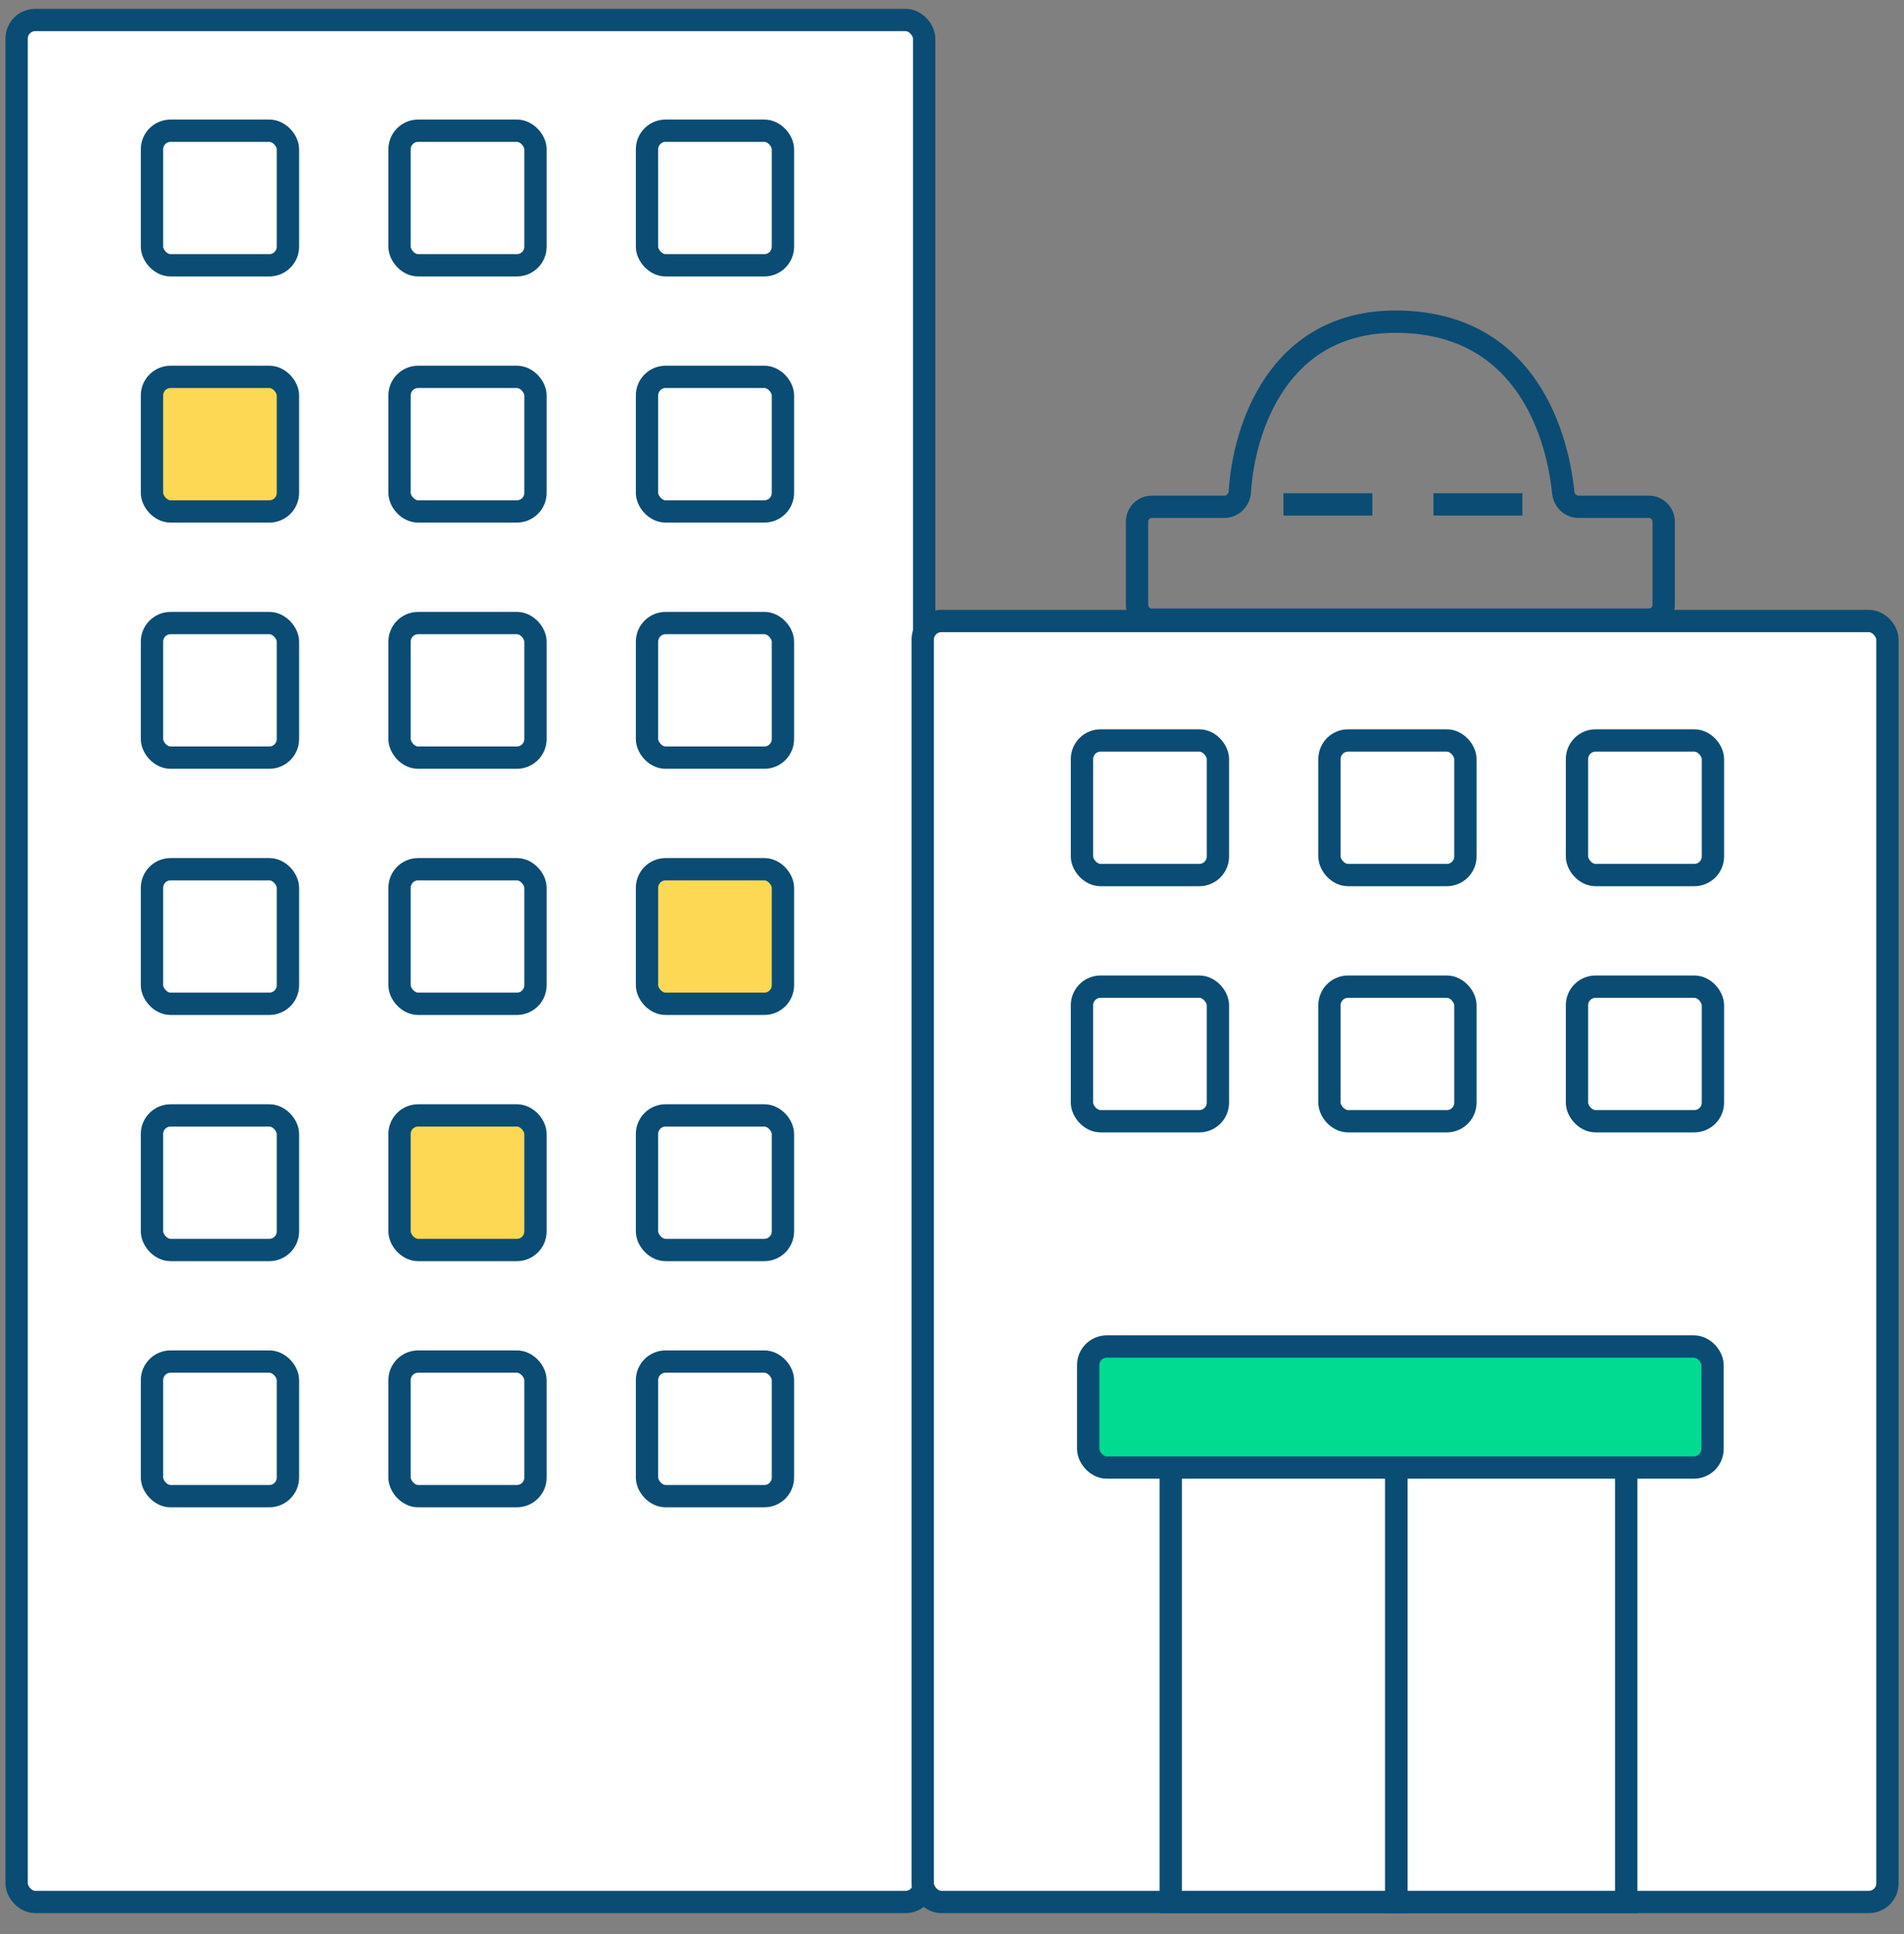 <svg width="64" height="65" viewBox="0 0 64 65" fill="none" xmlns="http://www.w3.org/2000/svg">
<rect x="0" y="0" width="64" height="65" fill="#808080" stroke="none"/>
<rect x="0.559" y="0.672" width="30.505" height="63.25" rx="0.625" fill="white" stroke="#0B4C74" stroke-width="0.75"/>
<rect x="31.016" y="20.871" width="32.427" height="43.051" rx="0.625" fill="white" stroke="#0B4C74" stroke-width="0.75"/>
<rect x="5.109" y="4.393" width="4.569" height="4.523" rx="0.625" fill="white" stroke="#0B4C74" stroke-width="0.75"/>
<rect x="13.43" y="4.393" width="4.569" height="4.523" rx="0.625" fill="white" stroke="#0B4C74" stroke-width="0.75"/>
<rect x="21.748" y="4.393" width="4.569" height="4.523" rx="0.625" fill="white" stroke="#0B4C74" stroke-width="0.75"/>
<rect x="5.109" y="12.666" width="4.569" height="4.523" rx="0.625" fill="#FDD854" stroke="#0B4C74" stroke-width="0.75"/>
<rect x="13.43" y="12.666" width="4.569" height="4.523" rx="0.625" fill="white" stroke="#0B4C74" stroke-width="0.75"/>
<rect x="21.748" y="12.666" width="4.569" height="4.523" rx="0.625" fill="white" stroke="#0B4C74" stroke-width="0.75"/>
<rect x="5.109" y="20.94" width="4.569" height="4.523" rx="0.625" fill="white" stroke="#0B4C74" stroke-width="0.75"/>
<rect x="13.43" y="20.94" width="4.569" height="4.523" rx="0.625" fill="white" stroke="#0B4C74" stroke-width="0.75"/>
<rect x="21.748" y="20.94" width="4.569" height="4.523" rx="0.625" fill="white" stroke="#0B4C74" stroke-width="0.75"/>
<rect x="5.109" y="29.213" width="4.569" height="4.523" rx="0.625" fill="white" stroke="#0B4C74" stroke-width="0.75"/>
<rect x="13.43" y="29.213" width="4.569" height="4.523" rx="0.625" fill="white" stroke="#0B4C74" stroke-width="0.75"/>
<rect x="21.748" y="29.213" width="4.569" height="4.523" rx="0.625" fill="#FDD854" stroke="#0B4C74" stroke-width="0.75"/>
<rect x="5.109" y="37.487" width="4.569" height="4.523" rx="0.625" fill="white" stroke="#0B4C74" stroke-width="0.75"/>
<rect x="13.43" y="37.487" width="4.569" height="4.523" rx="0.625" fill="#FDD854" stroke="#0B4C74" stroke-width="0.75"/>
<rect x="21.748" y="37.487" width="4.569" height="4.523" rx="0.625" fill="white" stroke="#0B4C74" stroke-width="0.75"/>
<rect x="5.109" y="45.76" width="4.569" height="4.523" rx="0.625" fill="white" stroke="#0B4C74" stroke-width="0.75"/>
<rect x="13.43" y="45.76" width="4.569" height="4.523" rx="0.625" fill="white" stroke="#0B4C74" stroke-width="0.75"/>
<rect x="21.748" y="45.76" width="4.569" height="4.523" rx="0.625" fill="white" stroke="#0B4C74" stroke-width="0.75"/>
<rect x="36.369" y="24.886" width="4.569" height="4.523" rx="0.625" fill="white" stroke="#0B4C74" stroke-width="0.75"/>
<rect x="44.688" y="24.886" width="4.569" height="4.523" rx="0.625" fill="white" stroke="#0B4C74" stroke-width="0.75"/>
<rect x="53.008" y="24.886" width="4.569" height="4.523" rx="0.625" fill="white" stroke="#0B4C74" stroke-width="0.75"/>
<rect x="36.369" y="33.16" width="4.569" height="4.523" rx="0.625" fill="white" stroke="#0B4C74" stroke-width="0.75"/>
<rect x="44.688" y="33.16" width="4.569" height="4.523" rx="0.625" fill="white" stroke="#0B4C74" stroke-width="0.75"/>
<rect x="53.008" y="33.16" width="4.569" height="4.523" rx="0.625" fill="white" stroke="#0B4C74" stroke-width="0.75"/>
<rect x="39.352" y="48.232" width="7.579" height="15.69" fill="white" stroke="#0B4C74" stroke-width="0.75"/>
<rect x="46.94" y="48.232" width="7.722" height="15.69" fill="white" stroke="#0B4C74" stroke-width="0.75"/>
<rect x="36.578" y="45.254" width="20.986" height="4.067" rx="0.625" fill="#00DB92" stroke="#0B4C74" stroke-width="0.75"/>
<path d="M38.219 17.532V20.325C38.219 20.601 38.443 20.825 38.719 20.825H55.422C55.698 20.825 55.922 20.601 55.922 20.325V17.532C55.922 17.256 55.698 17.032 55.422 17.032H53.059C52.792 17.032 52.574 16.823 52.547 16.558C52.315 14.319 51.106 10.811 46.911 10.81C42.96 10.81 41.806 14.414 41.676 16.524C41.659 16.803 41.435 17.032 41.155 17.032H38.719C38.443 17.032 38.219 17.256 38.219 17.532Z" stroke="#0B4C74" stroke-width="0.75"/>
<line x1="43.141" y1="16.952" x2="46.129" y2="16.952" stroke="#0B4C74" stroke-width="0.75"/>
<line x1="48.184" y1="16.952" x2="51.172" y2="16.952" stroke="#0B4C74" stroke-width="0.75"/>
</svg>
